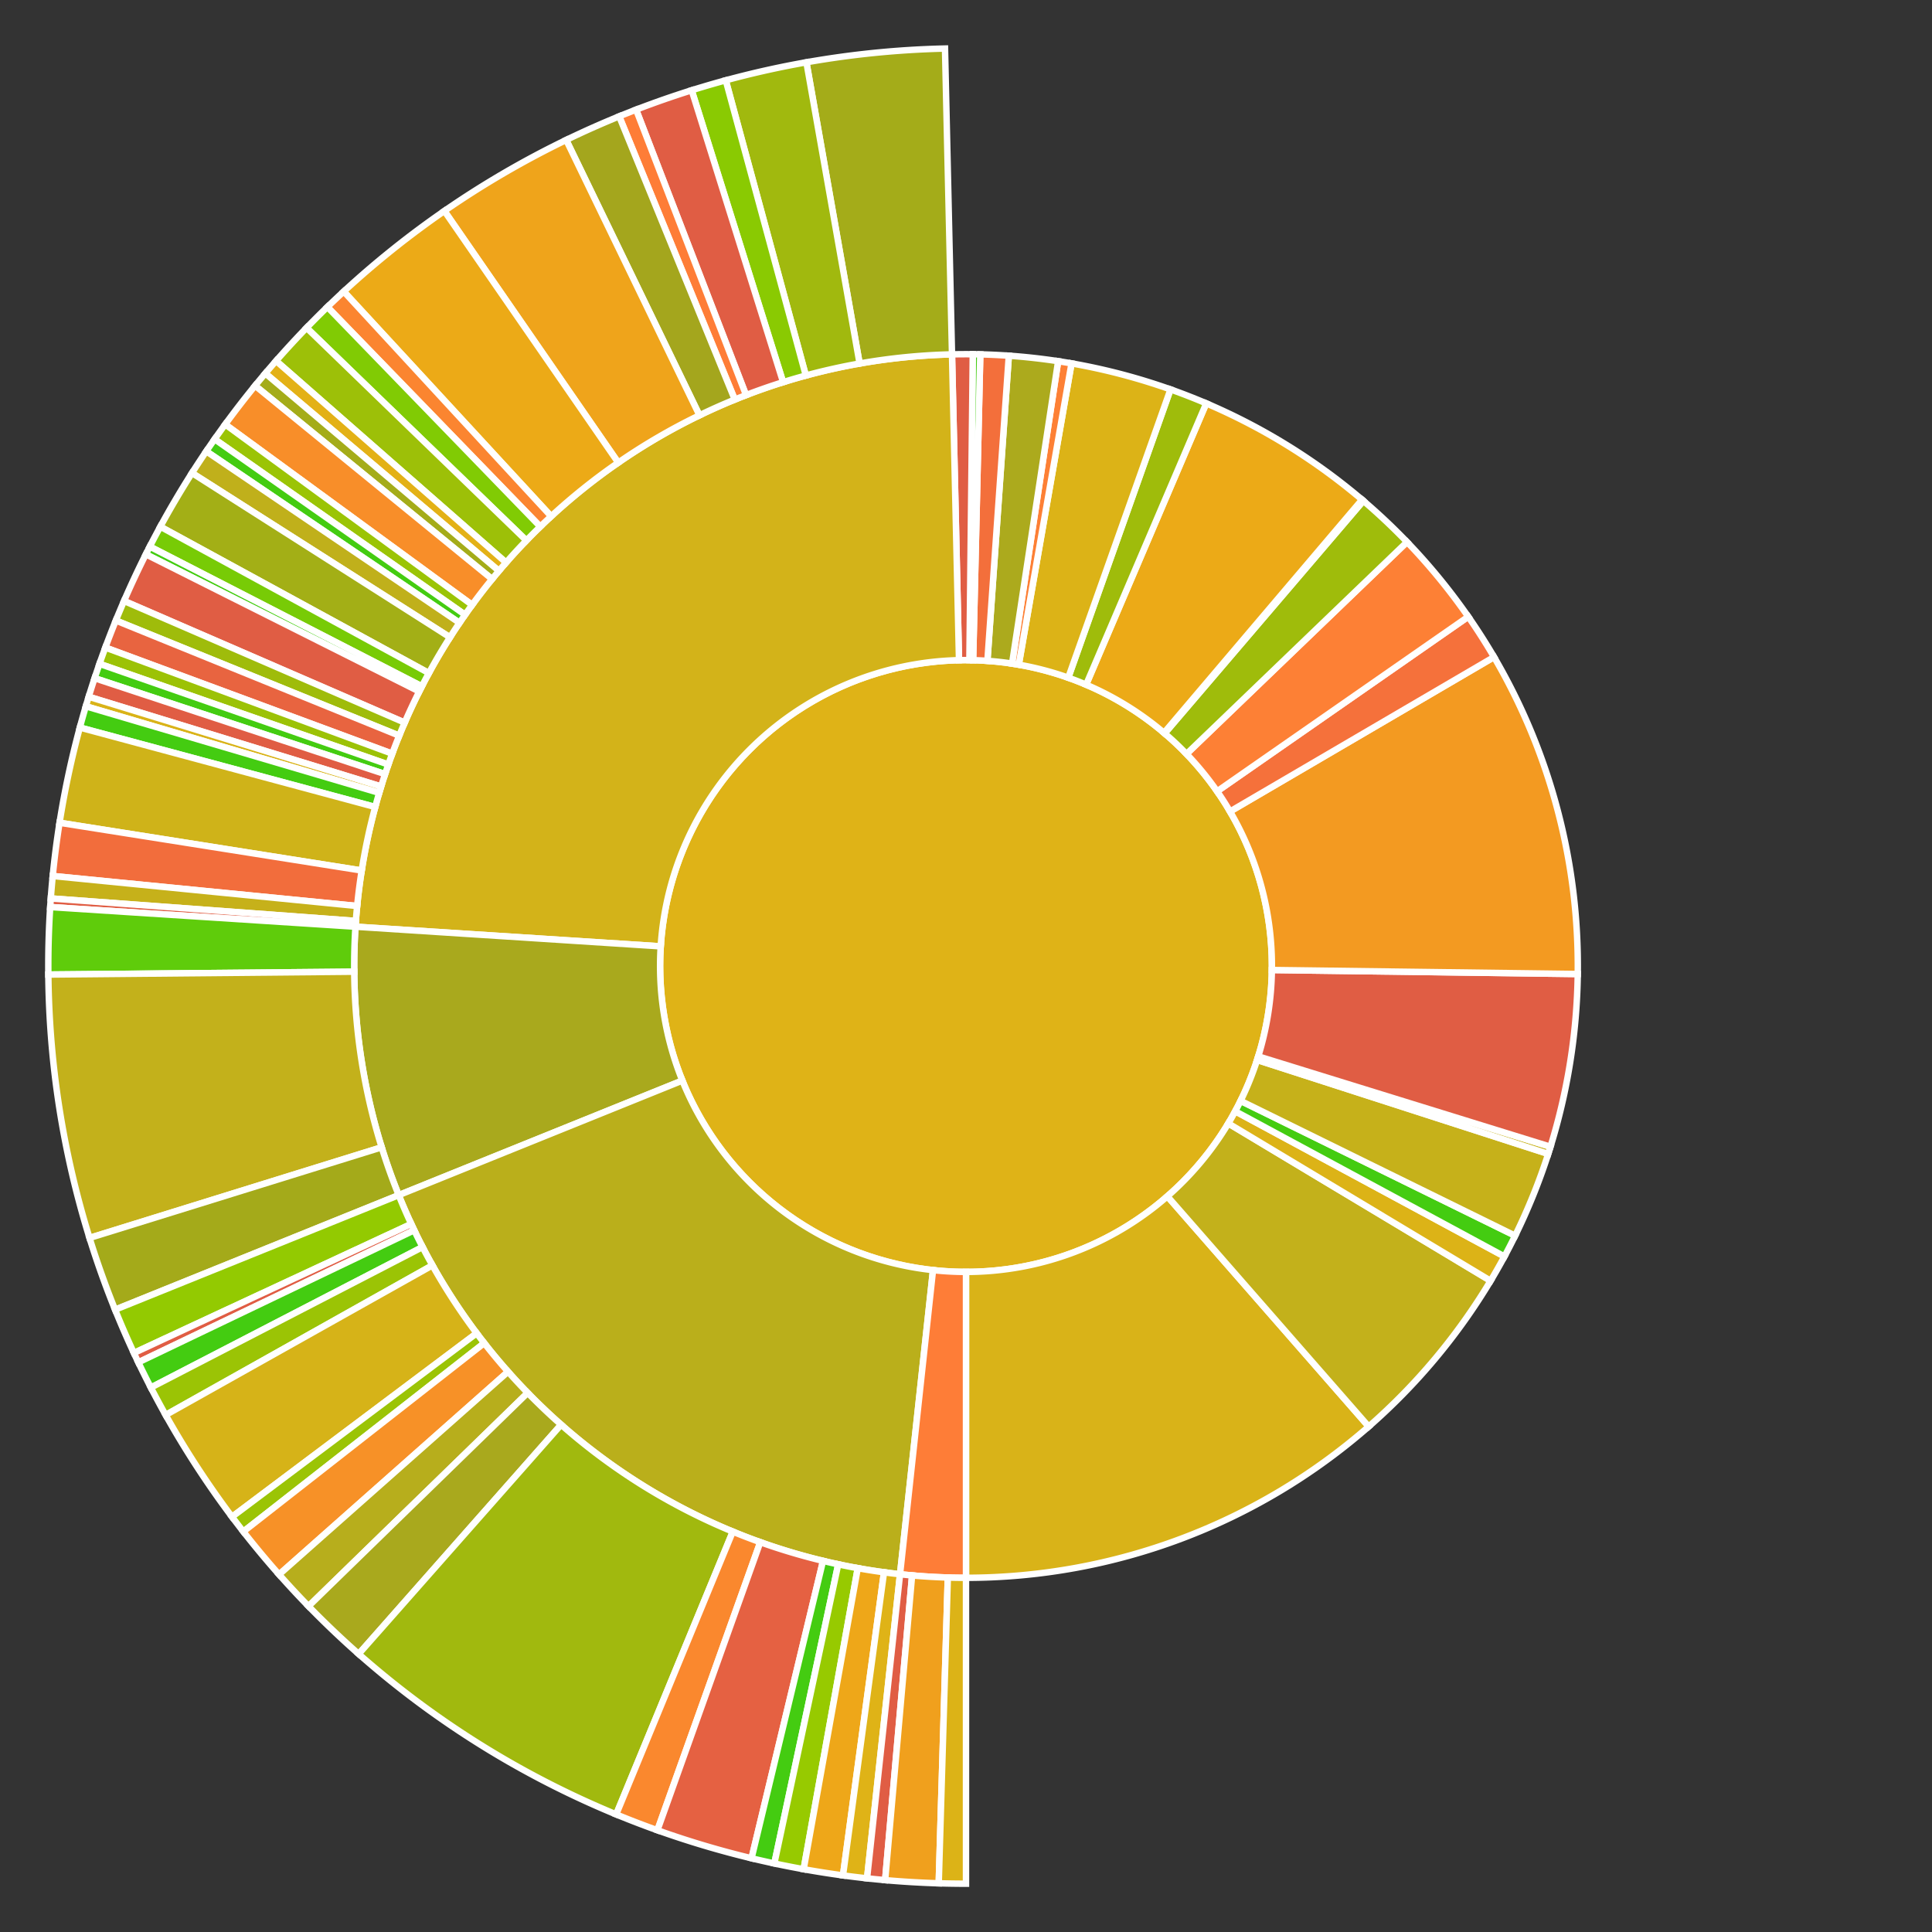 <svg baseProfile="full" width="300" height="300" viewBox="0 0 300 300" version="1.1"
xmlns="http://www.w3.org/2000/svg" xmlns:ev="http://www.w3.org/2001/xml-events"
xmlns:xlink="http://www.w3.org/1999/xlink">

<rect x="0" y="0" width="300" height="300" fill="#333333" stroke="none"/>

<style>rect.s{mask:url(#mask);}</style>
<defs>
  <pattern id="white" width="4" height="4" patternUnits="userSpaceOnUse" patternTransform="rotate(45)">
    <rect width="2" height="2" transform="translate(0,0)" fill="white"></rect>
  </pattern>
  <mask id="mask">
    <rect x="0" y="0" width="100%" height="100%" fill="url(#white)"></rect>
  </mask>
</defs>

<circle cx="150.0" cy="150.0" fill="#dfb317" r="47.5" stroke="white" stroke-width="1" />
<path d="M 150.0 197.5 L 150.0 245.0 A 95.0 95.0 0 0 0 212.532 221.517 L 181.266 185.759 A 47.5 47.5 0 0 1 150.0 197.5 z" fill="#d9b318" stroke="white" stroke-width="1" />
<path d="M 181.266 185.759 L 212.532 221.517 A 95.0 95.0 0 0 0 231.458 198.884 L 190.729 174.442 A 47.5 47.5 0 0 1 181.266 185.759 z" fill="#c3b11b" stroke="white" stroke-width="1" />
<path d="M 190.729 174.442 L 231.458 198.884 A 95.0 95.0 0 0 0 233.609 195.107 L 191.804 172.553 A 47.5 47.5 0 0 1 190.729 174.442 z" fill="#dcb317" stroke="white" stroke-width="1" />
<path d="M 191.804 172.553 L 233.609 195.107 A 95.0 95.0 0 0 0 235.271 191.88 L 192.635 170.94 A 47.5 47.5 0 0 1 191.804 172.553 z" fill="#4c1" stroke="white" stroke-width="1" />
<path d="M 192.635 170.94 L 235.271 191.88 A 95.0 95.0 0 0 0 240.408 179.178 L 195.204 164.589 A 47.5 47.5 0 0 1 192.635 170.94 z" fill="#c6b11a" stroke="white" stroke-width="1" />
<path d="M 195.204 164.589 L 240.408 179.178 A 95.0 95.0 0 0 0 240.759 178.066 L 195.38 164.033 A 47.5 47.5 0 0 1 195.204 164.589 z" fill="#c6b11a" stroke="white" stroke-width="1" />
<path d="M 195.38 164.033 L 240.759 178.066 A 95.0 95.0 0 0 0 244.992 151.244 L 197.496 150.622 A 47.5 47.5 0 0 1 195.38 164.033 z" fill="#e05d44" stroke="white" stroke-width="1" />
<path d="M 197.496 150.622 L 244.992 151.244 A 95.0 95.0 0 0 0 231.995 102.022 L 190.997 126.011 A 47.5 47.5 0 0 1 197.496 150.622 z" fill="#f39a21" stroke="white" stroke-width="1" />
<path d="M 190.997 126.011 L 231.995 102.022 A 95.0 95.0 0 0 0 227.99 95.755 L 188.995 122.877 A 47.5 47.5 0 0 1 190.997 126.011 z" fill="#f5713b" stroke="white" stroke-width="1" />
<path d="M 188.995 122.877 L 227.99 95.755 A 95.0 95.0 0 0 0 218.481 84.157 L 184.241 117.078 A 47.5 47.5 0 0 1 188.995 122.877 z" fill="#fd8035" stroke="white" stroke-width="1" />
<path d="M 184.241 117.078 L 218.481 84.157 A 95.0 95.0 0 0 0 211.701 77.765 L 180.851 113.882 A 47.5 47.5 0 0 1 184.241 117.078 z" fill="#9fbc0b" stroke="white" stroke-width="1" />
<path d="M 180.851 113.882 L 211.701 77.765 A 95.0 95.0 0 0 0 211.497 77.59 L 180.748 113.795 A 47.5 47.5 0 0 1 180.851 113.882 z" fill="#4c1" stroke="white" stroke-width="1" />
<path d="M 180.748 113.795 L 211.497 77.59 A 95.0 95.0 0 0 0 187.308 62.632 L 168.654 106.316 A 47.5 47.5 0 0 1 180.748 113.795 z" fill="#ecaa17" stroke="white" stroke-width="1" />
<path d="M 168.654 106.316 L 187.308 62.632 A 95.0 95.0 0 0 0 181.756 60.465 L 165.878 105.232 A 47.5 47.5 0 0 1 168.654 106.316 z" fill="#9fbc0b" stroke="white" stroke-width="1" />
<path d="M 165.878 105.232 L 181.756 60.465 A 95.0 95.0 0 0 0 166.387 56.424 L 158.194 103.212 A 47.5 47.5 0 0 1 165.878 105.232 z" fill="#dcb317" stroke="white" stroke-width="1" />
<path d="M 158.194 103.212 L 166.387 56.424 A 95.0 95.0 0 0 0 164.309 56.084 L 157.154 103.042 A 47.5 47.5 0 0 1 158.194 103.212 z" fill="#fd8035" stroke="white" stroke-width="1" />
<path d="M 157.154 103.042 L 164.309 56.084 A 95.0 95.0 0 0 0 156.65 55.233 L 153.325 102.617 A 47.5 47.5 0 0 1 157.154 103.042 z" fill="#acaa1d" stroke="white" stroke-width="1" />
<path d="M 153.325 102.617 L 156.65 55.233 A 95.0 95.0 0 0 0 152.218 55.026 L 151.109 102.513 A 47.5 47.5 0 0 1 153.325 102.617 z" fill="#f36f3b" stroke="white" stroke-width="1" />
<path d="M 151.109 102.513 L 152.218 55.026 A 95.0 95.0 0 0 0 151.053 55.006 L 150.527 102.503 A 47.5 47.5 0 0 1 151.109 102.513 z" fill="#4c1" stroke="white" stroke-width="1" />
<path d="M 150.527 102.503 L 151.053 55.006 A 95.0 95.0 0 0 0 147.827 55.025 L 148.913 102.512 A 47.5 47.5 0 0 1 150.527 102.503 z" fill="#e05d44" stroke="white" stroke-width="1" />
<path d="M 148.913 102.512 L 147.827 55.025 A 95.0 95.0 0 0 0 55.196 143.898 L 102.598 146.949 A 47.5 47.5 0 0 1 148.913 102.512 z" fill="#d3b319" stroke="white" stroke-width="1" />
<path d="M 147.827 55.025 L 146.74 7.537 A 142.5 142.5 0 0 0 125.22 9.671 L 133.48 56.447 A 95.0 95.0 0 0 1 147.827 55.025 z" fill="#a4ac19" stroke="white" stroke-width="1" />
<path d="M 133.48 56.447 L 125.22 9.671 A 142.5 142.5 0 0 0 112.694 12.47 L 125.129 58.313 A 95.0 95.0 0 0 1 133.48 56.447 z" fill="#a1b90e" stroke="white" stroke-width="1" />
<path d="M 125.129 58.313 L 112.694 12.47 A 142.5 142.5 0 0 0 107.403 14.016 L 121.602 59.344 A 95.0 95.0 0 0 1 125.129 58.313 z" fill="#8aca02" stroke="white" stroke-width="1" />
<path d="M 121.602 59.344 L 107.403 14.016 A 142.5 142.5 0 0 0 98.772 17.027 L 115.848 61.351 A 95.0 95.0 0 0 1 121.602 59.344 z" fill="#e05d44" stroke="white" stroke-width="1" />
<path d="M 115.848 61.351 L 98.772 17.027 A 142.5 142.5 0 0 0 96.148 18.068 L 114.098 62.045 A 95.0 95.0 0 0 1 115.848 61.351 z" fill="#fe7d37" stroke="white" stroke-width="1" />
<path d="M 114.098 62.045 L 96.148 18.068 A 142.5 142.5 0 0 0 87.921 21.733 L 108.614 64.489 A 95.0 95.0 0 0 1 114.098 62.045 z" fill="#a4a61d" stroke="white" stroke-width="1" />
<path d="M 108.614 64.489 L 87.921 21.733 A 142.5 142.5 0 0 0 69.005 32.756 L 96.003 71.838 A 95.0 95.0 0 0 1 108.614 64.489 z" fill="#efa41b" stroke="white" stroke-width="1" />
<path d="M 96.003 71.838 L 69.005 32.756 A 142.5 142.5 0 0 0 53.376 45.262 L 85.584 80.175 A 95.0 95.0 0 0 1 96.003 71.838 z" fill="#ecaa17" stroke="white" stroke-width="1" />
<path d="M 85.584 80.175 L 53.376 45.262 A 142.5 142.5 0 0 0 50.836 47.663 L 83.891 81.776 A 95.0 95.0 0 0 1 85.584 80.175 z" fill="#fb8530" stroke="white" stroke-width="1" />
<path d="M 83.891 81.776 L 50.836 47.663 A 142.5 142.5 0 0 0 47.605 50.897 L 81.737 83.931 A 95.0 95.0 0 0 1 83.891 81.776 z" fill="#81cb04" stroke="white" stroke-width="1" />
<path d="M 81.737 83.931 L 47.605 50.897 A 142.5 142.5 0 0 0 42.868 56.037 L 78.579 87.358 A 95.0 95.0 0 0 1 81.737 83.931 z" fill="#9dc008" stroke="white" stroke-width="1" />
<path d="M 78.579 87.358 L 42.868 56.037 A 142.5 142.5 0 0 0 41.201 57.973 L 77.467 88.649 A 95.0 95.0 0 0 1 78.579 87.358 z" fill="#e3b116" stroke="white" stroke-width="1" />
<path d="M 77.467 88.649 L 41.201 57.973 A 142.5 142.5 0 0 0 39.611 59.886 L 76.407 89.924 A 95.0 95.0 0 0 1 77.467 88.649 z" fill="#a4ac19" stroke="white" stroke-width="1" />
<path d="M 76.407 89.924 L 39.611 59.886 A 142.5 142.5 0 0 0 34.967 65.896 L 73.311 93.93 A 95.0 95.0 0 0 1 76.407 89.924 z" fill="#f88e29" stroke="white" stroke-width="1" />
<path d="M 73.311 93.93 L 34.967 65.896 A 142.5 142.5 0 0 0 33.323 68.191 L 72.215 95.461 A 95.0 95.0 0 0 1 73.311 93.93 z" fill="#9bc405" stroke="white" stroke-width="1" />
<path d="M 72.215 95.461 L 33.323 68.191 A 142.5 142.5 0 0 0 32.026 70.073 L 71.35 96.715 A 95.0 95.0 0 0 1 72.215 95.461 z" fill="#4c1" stroke="white" stroke-width="1" />
<path d="M 71.35 96.715 L 32.026 70.073 A 142.5 142.5 0 0 0 29.811 73.444 L 69.874 98.963 A 95.0 95.0 0 0 1 71.35 96.715 z" fill="#c0b01b" stroke="white" stroke-width="1" />
<path d="M 69.874 98.963 L 29.811 73.444 A 142.5 142.5 0 0 0 24.892 81.779 L 66.594 104.519 A 95.0 95.0 0 0 1 69.874 98.963 z" fill="#a3af16" stroke="white" stroke-width="1" />
<path d="M 66.594 104.519 L 24.892 81.779 A 142.5 142.5 0 0 0 23.256 84.868 L 65.504 106.579 A 95.0 95.0 0 0 1 66.594 104.519 z" fill="#78cb06" stroke="white" stroke-width="1" />
<path d="M 65.504 106.579 L 23.256 84.868 A 142.5 142.5 0 0 0 22.647 86.067 L 65.098 107.378 A 95.0 95.0 0 0 1 65.504 106.579 z" fill="#4c1" stroke="white" stroke-width="1" />
<path d="M 65.098 107.378 L 22.647 86.067 A 142.5 142.5 0 0 0 19.26 93.313 L 62.84 112.209 A 95.0 95.0 0 0 1 65.098 107.378 z" fill="#e05d44" stroke="white" stroke-width="1" />
<path d="M 62.84 112.209 L 19.26 93.313 A 142.5 142.5 0 0 0 17.985 96.35 L 61.99 114.233 A 95.0 95.0 0 0 1 62.84 112.209 z" fill="#9fbc0b" stroke="white" stroke-width="1" />
<path d="M 61.99 114.233 L 17.985 96.35 A 142.5 142.5 0 0 0 16.356 100.549 L 60.904 117.032 A 95.0 95.0 0 0 1 61.99 114.233 z" fill="#e86440" stroke="white" stroke-width="1" />
<path d="M 60.904 117.032 L 16.356 100.549 A 142.5 142.5 0 0 0 15.446 103.079 L 60.298 118.719 A 95.0 95.0 0 0 1 60.904 117.032 z" fill="#9cc206" stroke="white" stroke-width="1" />
<path d="M 60.298 118.719 L 15.446 103.079 A 142.5 142.5 0 0 0 14.69 105.307 L 59.793 120.205 A 95.0 95.0 0 0 1 60.298 118.719 z" fill="#4c1" stroke="white" stroke-width="1" />
<path d="M 59.793 120.205 L 14.69 105.307 A 142.5 142.5 0 0 0 13.772 108.189 L 59.181 122.126 A 95.0 95.0 0 0 1 59.793 120.205 z" fill="#e05d44" stroke="white" stroke-width="1" />
<path d="M 59.181 122.126 L 13.772 108.189 A 142.5 142.5 0 0 0 13.326 109.67 L 58.884 123.113 A 95.0 95.0 0 0 1 59.181 122.126 z" fill="#d9b318" stroke="white" stroke-width="1" />
<path d="M 58.884 123.113 L 13.326 109.67 A 142.5 142.5 0 0 0 12.396 112.97 L 58.264 125.313 A 95.0 95.0 0 0 1 58.884 123.113 z" fill="#4c1" stroke="white" stroke-width="1" />
<path d="M 58.264 125.313 L 12.396 112.97 A 142.5 142.5 0 0 0 9.247 127.756 L 56.165 135.171 A 95.0 95.0 0 0 1 58.264 125.313 z" fill="#cfb319" stroke="white" stroke-width="1" />
<path d="M 56.165 135.171 L 9.247 127.756 A 142.5 142.5 0 0 0 8.187 136.023 L 55.458 140.682 A 95.0 95.0 0 0 1 56.165 135.171 z" fill="#f26d3c" stroke="white" stroke-width="1" />
<path d="M 55.458 140.682 L 8.187 136.023 A 142.5 142.5 0 0 0 7.887 139.506 L 55.258 143.004 A 95.0 95.0 0 0 1 55.458 140.682 z" fill="#c6b11a" stroke="white" stroke-width="1" />
<path d="M 55.258 143.004 L 7.887 139.506 A 142.5 142.5 0 0 0 7.794 140.847 L 55.196 143.898 A 95.0 95.0 0 0 1 55.258 143.004 z" fill="#e05d44" stroke="white" stroke-width="1" />
<path d="M 102.598 146.949 L 55.196 143.898 A 95.0 95.0 0 0 0 61.914 185.58 L 105.957 167.79 A 47.5 47.5 0 0 1 102.598 146.949 z" fill="#a9a91d" stroke="white" stroke-width="1" />
<path d="M 55.196 143.898 L 7.794 140.847 A 142.5 142.5 0 0 0 7.506 151.328 L 55.004 150.885 A 95.0 95.0 0 0 1 55.196 143.898 z" fill="#5fcc0b" stroke="white" stroke-width="1" />
<path d="M 55.004 150.885 L 7.506 151.328 A 142.5 142.5 0 0 0 13.901 192.228 L 59.267 178.152 A 95.0 95.0 0 0 1 55.004 150.885 z" fill="#c3b11b" stroke="white" stroke-width="1" />
<path d="M 59.267 178.152 L 13.901 192.228 A 142.5 142.5 0 0 0 17.872 203.37 L 61.914 185.58 A 95.0 95.0 0 0 1 59.267 178.152 z" fill="#a4aa1a" stroke="white" stroke-width="1" />
<path d="M 105.957 167.79 L 61.914 185.58 A 95.0 95.0 0 0 0 139.757 244.446 L 144.879 197.223 A 47.5 47.5 0 0 1 105.957 167.79 z" fill="#baaf1b" stroke="white" stroke-width="1" />
<path d="M 61.914 185.58 L 17.872 203.37 A 142.5 142.5 0 0 0 20.789 210.09 L 63.86 190.06 A 95.0 95.0 0 0 1 61.914 185.58 z" fill="#93ca01" stroke="white" stroke-width="1" />
<path d="M 63.86 190.06 L 20.789 210.09 A 142.5 142.5 0 0 0 21.478 211.549 L 64.319 191.033 A 95.0 95.0 0 0 1 63.86 190.06 z" fill="#e05d44" stroke="white" stroke-width="1" />
<path d="M 64.319 191.033 L 21.478 211.549 A 142.5 142.5 0 0 0 23.425 215.461 L 65.617 193.64 A 95.0 95.0 0 0 1 64.319 191.033 z" fill="#4c1" stroke="white" stroke-width="1" />
<path d="M 65.617 193.64 L 23.425 215.461 A 142.5 142.5 0 0 0 25.721 219.721 L 67.148 196.481 A 95.0 95.0 0 0 1 65.617 193.64 z" fill="#9bc405" stroke="white" stroke-width="1" />
<path d="M 67.148 196.481 L 25.721 219.721 A 142.5 142.5 0 0 0 36.027 235.536 L 74.018 207.024 A 95.0 95.0 0 0 1 67.148 196.481 z" fill="#d6b318" stroke="white" stroke-width="1" />
<path d="M 74.018 207.024 L 36.027 235.536 A 142.5 142.5 0 0 0 37.785 237.83 L 75.19 208.553 A 95.0 95.0 0 0 1 74.018 207.024 z" fill="#9bc405" stroke="white" stroke-width="1" />
<path d="M 75.19 208.553 L 37.785 237.83 A 142.5 142.5 0 0 0 43.335 244.492 L 78.89 212.995 A 95.0 95.0 0 0 1 75.19 208.553 z" fill="#f79127" stroke="white" stroke-width="1" />
<path d="M 78.89 212.995 L 43.335 244.492 A 142.5 142.5 0 0 0 47.909 249.417 L 81.94 216.278 A 95.0 95.0 0 0 1 78.89 212.995 z" fill="#b7ae1c" stroke="white" stroke-width="1" />
<path d="M 81.94 216.278 L 47.909 249.417 A 142.5 142.5 0 0 0 55.697 256.832 L 87.131 221.222 A 95.0 95.0 0 0 1 81.94 216.278 z" fill="#a9a91d" stroke="white" stroke-width="1" />
<path d="M 87.131 221.222 L 55.697 256.832 A 142.5 142.5 0 0 0 95.681 281.741 L 113.787 237.827 A 95.0 95.0 0 0 1 87.131 221.222 z" fill="#a1b90e" stroke="white" stroke-width="1" />
<path d="M 113.787 237.827 L 95.681 281.741 A 142.5 142.5 0 0 0 102.081 284.201 L 118.054 239.468 A 95.0 95.0 0 0 1 113.787 237.827 z" fill="#fa882e" stroke="white" stroke-width="1" />
<path d="M 118.054 239.468 L 102.081 284.201 A 142.5 142.5 0 0 0 116.699 288.554 L 127.799 242.37 A 95.0 95.0 0 0 1 118.054 239.468 z" fill="#e56142" stroke="white" stroke-width="1" />
<path d="M 127.799 242.37 L 116.699 288.554 A 142.5 142.5 0 0 0 120.239 289.358 L 130.159 242.905 A 95.0 95.0 0 0 1 127.799 242.37 z" fill="#4c1" stroke="white" stroke-width="1" />
<path d="M 130.159 242.905 L 120.239 289.358 A 142.5 142.5 0 0 0 124.79 290.252 L 133.193 243.502 A 95.0 95.0 0 0 1 130.159 242.905 z" fill="#97ca00" stroke="white" stroke-width="1" />
<path d="M 133.193 243.502 L 124.79 290.252 A 142.5 142.5 0 0 0 130.899 291.214 L 137.266 244.143 A 95.0 95.0 0 0 1 133.193 243.502 z" fill="#eea719" stroke="white" stroke-width="1" />
<path d="M 137.266 244.143 L 130.899 291.214 A 142.5 142.5 0 0 0 134.636 291.669 L 139.757 244.446 A 95.0 95.0 0 0 1 137.266 244.143 z" fill="#dfb317" stroke="white" stroke-width="1" />
<path d="M 144.879 197.223 L 139.757 244.446 A 95.0 95.0 0 0 0 150 245.0 L 150 197.5 A 47.5 47.5 0 0 1 144.879 197.223 z" fill="#fe7d37" stroke="white" stroke-width="1" />
<path d="M 139.757 244.446 L 134.636 291.669 A 142.5 142.5 0 0 0 137.445 291.946 L 141.63 244.631 A 95.0 95.0 0 0 1 139.757 244.446 z" fill="#e05d44" stroke="white" stroke-width="1" />
<path d="M 141.63 244.631 L 137.445 291.946 A 142.5 142.5 0 0 0 145.766 292.437 L 147.177 244.958 A 95.0 95.0 0 0 1 141.63 244.631 z" fill="#f0a01d" stroke="white" stroke-width="1" />
<path d="M 147.177 244.958 L 145.766 292.437 A 142.5 142.5 0 0 0 150 292.5 L 150 245.0 A 95.0 95.0 0 0 1 147.177 244.958 z" fill="#dcb317" stroke="white" stroke-width="1" />
</svg>